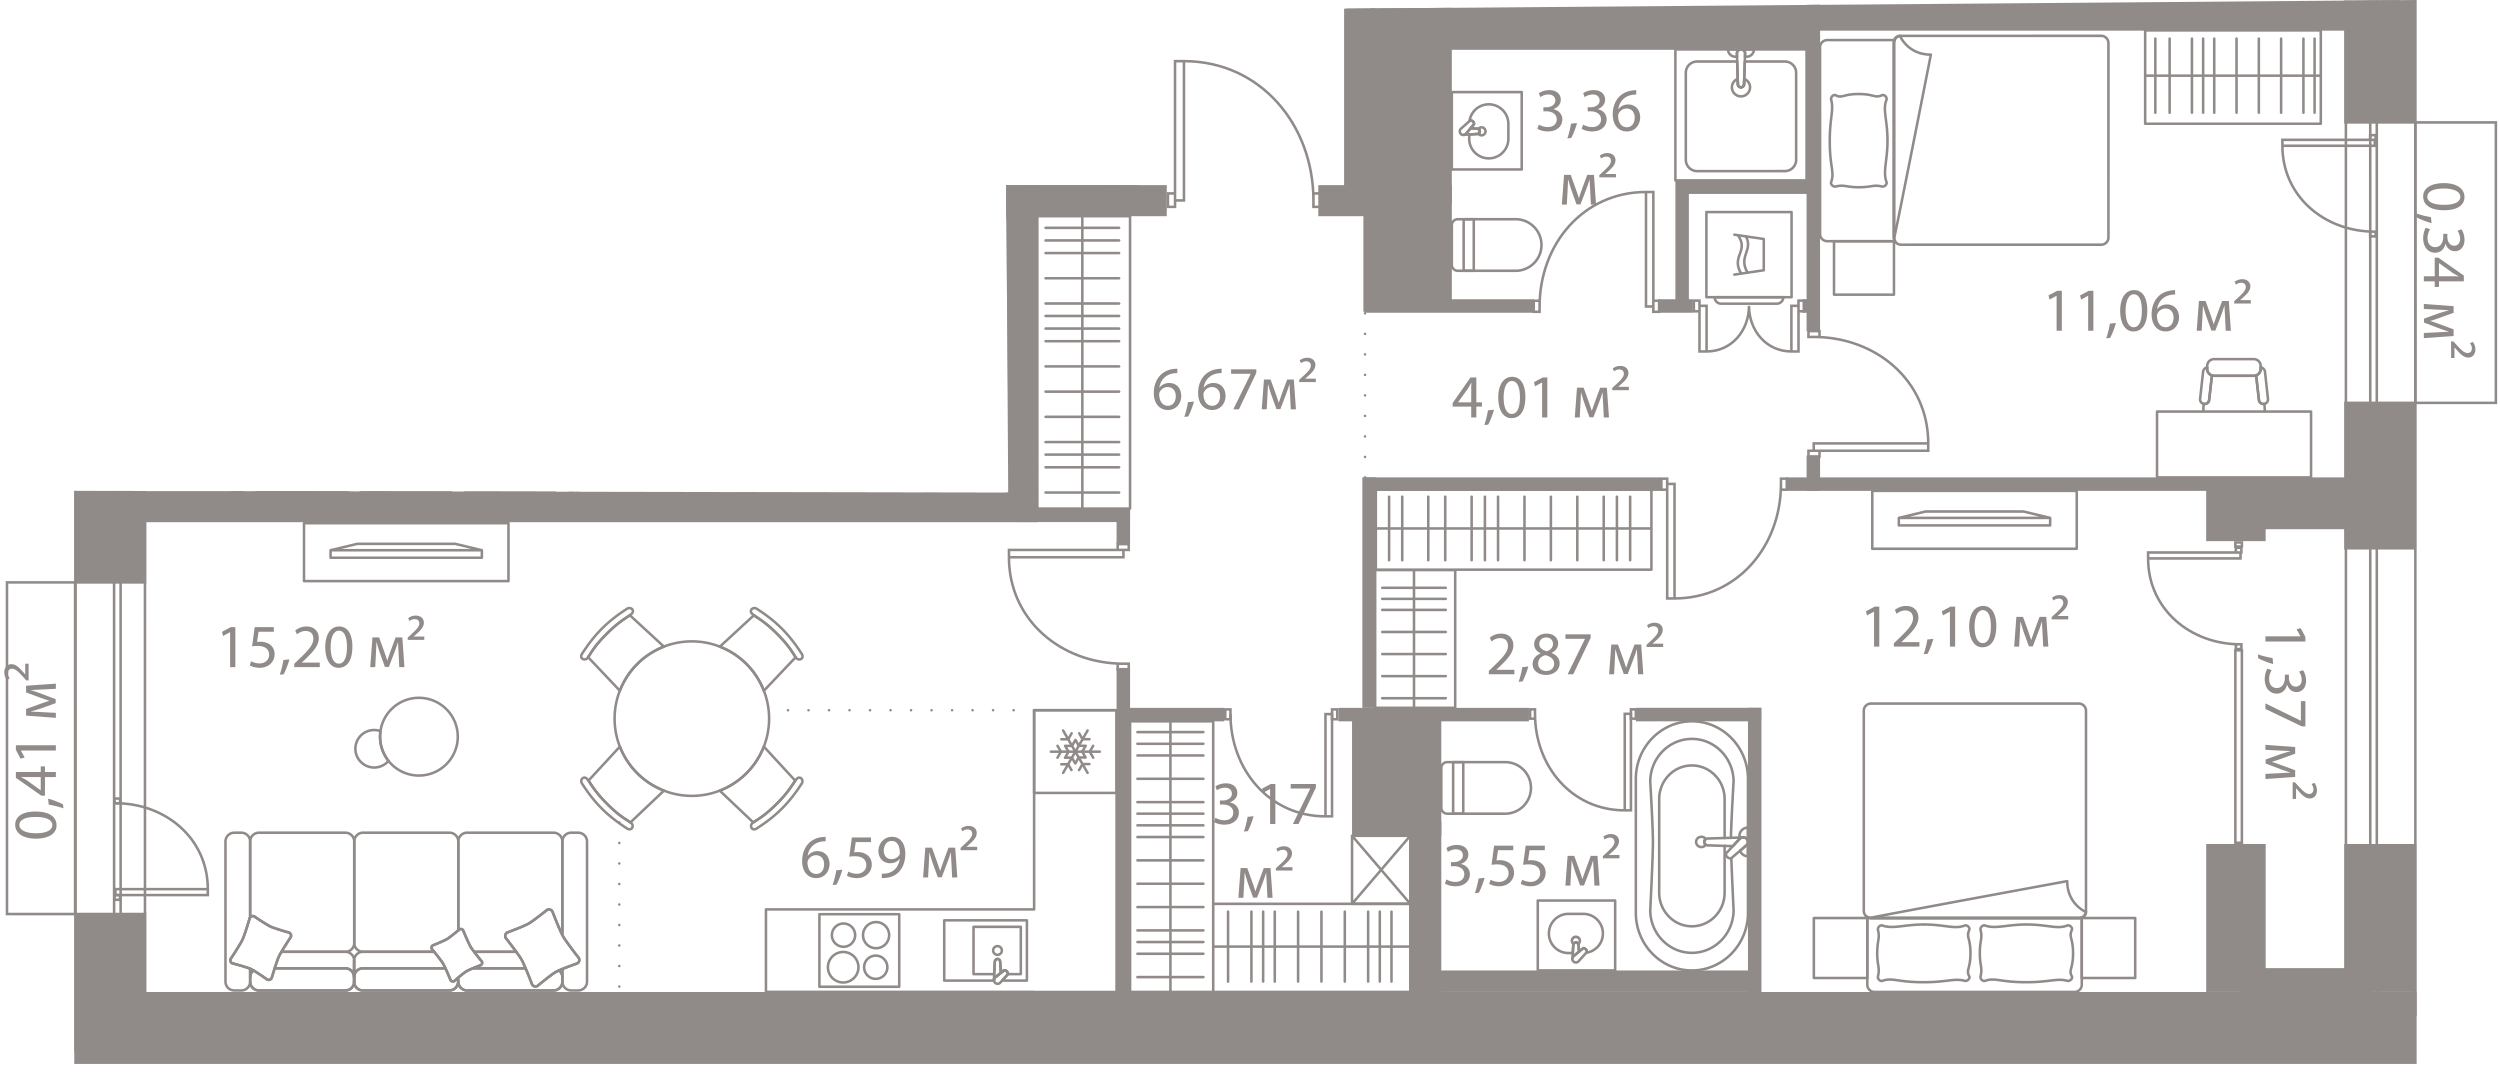 <svg version="1.1" xmlns="http://www.w3.org/2000/svg" xmlns:xlink="http://www.w3.org/1999/xlink" viewBox="0 282.849 243.798 104.519"><path d="M131.077 300.905h-1.981l-4.056-12.058c-3.706-.35-7.412-.7-11.118-1.048l-.488 13.107h-15.3l.186 29.977-91.268-.166-.176 8.346H.22L0 372.353l6.82.053-.04 14.962 228.89-.768.207-64.087 7.921-.044-.278-28.06-7.632.036-.045-11.596-105.003.846.237 17.21Z" fill="none"></path><path fill="none" d="m132.314 303.93-32.095.001.001 28.327-85.96.003v7.508H.807v32.091h13.456v9.475l118.055-.005v1.855l96.29-.004-.003-61.169h14.667l-.001-27.162-14.667.001v-10.047l-96.29.004.001 19.122z"></path><clipPath id="a"><path d="M131.077 300.905h-1.981l-4.056-12.058c-3.706-.35-7.412-.7-11.118-1.048l-.488 13.107h-15.3l.186 29.977-91.268-.166-.176 8.346H.22L0 372.353l6.82.053-.04 14.962 228.89-.768.207-64.087 7.921-.044-.278-28.06-7.632.036-.045-11.596-105.003.846.237 17.21Z" fill="none"></path></clipPath><g clip-path="url(#a)"><g data-name="Окна" fill="#908a88"><path d="M7.492 379.34 7.477 1.37h6.52l.016 377.97h-6.52m-.25.25h7.02L14.247 1.12h-7.02l.015 378.47Z"></path><path d="M11.236 1.37h.388l.016 377.97h-.388L11.236 1.37m-.25-.25.016 378.47h.888L11.874 1.12h-.888ZM228.883.66h6.52l.016 380.99h-6.52L228.883.66m-.25-.25.016 381.49h7.02L235.653.41h-7.02Z"></path><path d="M231.256.66h.387l.017 380.99h-.388L231.256.66m-.25-.25.016 381.49h.888L231.893.41h-.887Zm-12.893 345.982h.388v18.513h-.387v-18.513m-.25-.25v19.013h.888v-19.013h-.889Zm.249-10.269h.388v.147h-.388v-.147m-.25-.25v.647h.888v-.647h-.888Zm17.803-40.711h7.604l.001 27.1h-7.604l-.001-27.1m-.25-.25.001 27.6h8.104l-.001-27.6h-8.104ZM.805 339.77h6.393l.002 32.09H.807l-.001-32.09m-.25-.25v32.59H7.45l-.002-32.59H.555Z"></path></g><path d="M60.392 363.054v16.534m40.454-27.48-25.845.001M65.842 311.7l.001 19.181m17.709-45.258h-17.71v11.367m67.275 32.417v-16.059" fill="none" stroke="#908a88" stroke-dasharray="0 0 0 0 0 0 0 2" stroke-linecap="round" stroke-linejoin="round" stroke-width=".249" data-name="Пунктир"></path><path fill="#908a88" d="M99.647 296.172h9.428v5.608h-9.428zm33.309 4.733h8.625v12.35h-8.625zm-1.107 51.63h8.706v11.817h-8.706z" data-name="Техзоны"></path><g data-name="Стены" fill="#908a88"><path d="M108.888 347.984h1.316v32.24h-1.316zm-.001-15.457h1.315v3.381h-1.315z"></path><path d="M99.257 332.446h10.945v1.315H99.257zM12.139 284.31h52.387v1.315H12.139zm162.044 45.095h56.183v1.315h-56.183zm-41.066.002h28.834v1.315h-28.834zm-23.572 22.471h9.825v1.315h-9.825zm20.979-.001H149.1v1.315h-18.575zm29.002-.001h12.216v1.315h-12.216z"></path><path d="M170.46 351.875h1.315v30.028h-1.315zm5.715-68.675h1.315v31.94h-1.315zm.001 44.08h1.316v3.44h-1.316z"></path><path d="M176.174 252.711h1.315v41.365h-1.315zm-43.058 59.322h16.453v1.315h-16.453zm30.684-11.59h13.193v1.315h-13.192zm-2.12 11.589h3.406v1.315h-3.406zm14.108-.001h1.087v1.315h-1.087z"></path><path d="M163.383 300.443h1.315v12.594h-1.315zm-79.831-5.586h26.44v1.315h-26.44z"></path><path d="M83.552 285.623h1.316v10.55h-1.316zm-19.026-3.034h1.315v3.035h-1.315zm68.329 46.818h1.315v22.47h-1.315zm-.266-48.35h43.995v2.098H132.59zm.001 4.548h43.994v2.098H132.59zm6.48 91.881h32.027v2.098h-32.026z"></path><path d="M133.657 258.72h7.923v43.996h-7.923zm3.873 104.218h3.025v23.108h-3.025zM7.434 330.747h93.727v3.025H7.434zm90.701-29.841h15.648v3.025H98.135z"></path><path d="M128.56 300.905h6.147v3.025h-6.148zm-30.425-5.137h3.025v35.371h-3.025zm9.895-11.138h3.026v17.788h-3.026z"></path><path d="M131.076 255.15h3.025v47.267h-3.025z"></path><path d="M131.253 282.813h102.75v3.026h-102.75zM7.243 379.585h228.426v7.02H7.243zm221.362-57.573h7.02v14.426h-7.02zm.002 43.143h7.02v14.425h-7.02zm-13.46 0h5.799v14.426h-5.799zm-.001-35.33h5.798v5.798h-5.798z"></path><path d="M218.576 329.824h12.444v4.635h-12.444zm.002 47.439h12.444v4.635h-12.444zm10.025-100.873h7.02v18.522h-7.02zM7.242 371.86h7.02v13.519h-7.02zm-.002-50.173h7.02v18.082H7.24zm-.001-44.234h7.02v18.58h-7.02z"></path></g><g data-name="Двери" fill="none" stroke="#908a88" stroke-miterlimit="10" stroke-width=".25"><path d="M128.085 302.394c0-7.376-5.172-13.582-12.626-13.582m-.871.001h.871v13.583h-.871zm13.497 12.898h.692v1.311h-.692zm-14.188.001h.691v1.31h-.691zm-4.454-17.594c7.376 0 13.582-5.172 13.582-12.626m-14.21 12.626h1.31v.691h-1.31zm11.178 68.372c0 5.412 3.796 9.967 9.266 9.967m.001-9.969h.639v9.968h-.64z"></path><path d="M119.486 352.029h.507v.961h-.507zm10.413-.001h.507v.962h-.507zm-20.341-4.456c-6.063 0-11.166-4.251-11.166-10.378m.001-.717h11.165v.716H98.393zm10.603 11.095h1.078v.568h-1.078zm0-11.664h1.077v.569h-1.077zm-97.74 25.272c4.893 0 9.01 3.431 9.011 8.376m-9.011 0h9.01v.579h-9.01z"></path><path d="M11.17 360.722h.54v.459h-.54zm.001 9.413h.539v.458h-.539zm220.416-64.694c-4.893 0-9.01-3.43-9.01-8.375m0-.579h9.01v.578h-9.01zm8.557 8.954h.539v.459h-.539zm0-9.412h.539v.458h-.54zm-12.644 49.654c-4.892 0-9.01-3.43-9.01-8.375m0-.579h9.01v.578h-9.01zm8.558 8.954h.539v.459h-.54zm-.001-9.413h.54v.459h-.54zm-44.359-6.227c0 6.063-4.251 11.165-10.378 11.165m-.717-11.165h.716v11.165h-.716zm11.095-.516h.568v1.077h-.568zm-11.664 0h.569v1.078h-.569zm-12.322 22.934c0 5.112 3.584 9.414 8.75 9.413m.001-9.414h.604v9.414h-.604zm-9.23-.434h.479v.908h-.48z"></path><path d="M159.046 352.026h.48v.908h-.48zm17.829-36.318c6.063 0 11.165 4.251 11.166 10.378m-11.166.001h11.165v.716h-11.165zm-.515-10.947h1.077v.568h-1.078zm0 11.663h1.077v.569h-1.077zM64.592 282.507h1.078v.568h-1.078zm85.546 30.233c0-6.064 4.25-11.166 10.377-11.166m.001 0h.716v11.165h-.716zm-10.946 10.604h.568v1.077h-.569zm11.663-.001h.568v1.078h-.568zm9.327.498c0 2.416 1.694 4.449 4.135 4.448m.693-4.959h.55v1.042h-.55zm-.693.51h.693v4.45h-.693zm-4.135.001c0 2.416-1.694 4.449-4.136 4.449m-1.242-4.959h.55v1.041h-.55zm.55.509h.692v4.45h-.692z"></path></g><g data-name="СУ" fill="#908a88"><path d="M150.45 306.74a2.64 2.64 0 0 1-2.637 2.64h-5.653a.704.704 0 0 1-.704-.704v-3.87c0-.388.315-.703.704-.703h5.652a2.64 2.64 0 0 1 2.637 2.637Zm-8.744 1.936c0 .25.204.454.454.454h5.653a2.39 2.39 0 0 0 2.386-2.388 2.39 2.39 0 0 0-2.387-2.39h-5.652a.455.455 0 0 0-.454.454v3.87Z"></path><path d="M143.846 304.228v5.027a.125.125 0 0 1-.124.125h-.988a.125.125 0 0 1-.125-.125v-5.027c0-.07.056-.125.125-.125h.987c.07 0 .125.056.125.125Zm-.25 4.902v-4.777h-.737v4.777h.738Zm5.827 50.554a2.64 2.64 0 0 1-2.637 2.64h-5.652a.704.704 0 0 1-.704-.704v-3.87c0-.388.315-.703.704-.703h5.652a2.64 2.64 0 0 1 2.637 2.637Zm-8.743 1.936c0 .25.204.454.454.453h5.652a2.39 2.39 0 0 0 2.387-2.388 2.39 2.39 0 0 0-2.387-2.389h-5.652a.455.455 0 0 0-.454.454v3.87Z"></path><path d="M142.82 357.172v5.026a.125.125 0 0 1-.124.125h-.988a.125.125 0 0 1-.125-.125v-5.026c0-.07.056-.125.125-.125h.987c.07 0 .125.056.125.125Zm-.25 4.901v-4.776h-.737v4.776h.738Zm28.015-3.269v13.068c0 3.164-2.508 5.738-5.592 5.739-3.083 0-5.592-2.574-5.592-5.738v-13.068c0-3.164 2.508-5.739 5.591-5.739 3.084 0 5.593 2.574 5.593 5.738Zm-10.934 13.069c0 3.026 2.397 5.488 5.342 5.488 2.946 0 5.343-2.463 5.343-5.489v-13.068c-.001-3.026-2.398-5.488-5.344-5.488-2.945 0-5.342 2.462-5.341 5.489v13.067Z"></path><path d="M169.18 359.079c-.001.045-.22 3.757-.256 5.48a.125.125 0 0 1-.128.122c-.068-.002-.128-.072-.122-.128.035-1.727.255-5.445.257-5.482 0-2.223-1.767-4.039-3.939-4.039-2.17 0-3.937 1.816-3.937 4.047.002.037.262 4.412.262 5.875 0 1.519-.259 6.599-.262 6.65 0 2.225 1.767 4.04 3.938 4.04 2.172 0 3.938-1.815 3.938-4.047 0-.025-.147-3.11-.22-5.026v-.005a.125.125 0 0 1 .25-.005c.073 1.915.218 5 .22 5.03 0 2.375-1.878 4.303-4.188 4.303-2.309 0-4.188-1.927-4.188-4.296.003-.058.262-5.132.262-6.644 0-1.456-.26-5.824-.262-5.868 0-2.376 1.879-4.303 4.187-4.304 2.31 0 4.189 1.928 4.189 4.297Z"></path><path d="M168.308 360.771v3.804a.125.125 0 1 1-.25 0v-3.804c0-1.737-1.375-3.15-3.066-3.15-1.69 0-3.064 1.413-3.064 3.15v9.135c0 1.737 1.375 3.15 3.065 3.15s3.065-1.413 3.065-3.15v-4.572a.125.125 0 1 1 .25 0v4.572c0 1.874-1.487 3.4-3.315 3.4-1.827 0-3.315-1.525-3.315-3.4v-9.135c0-1.875 1.487-3.4 3.314-3.4 1.828 0 3.316 1.525 3.316 3.4Z"></path><path d="M166.474 364.685a.125.125 0 0 1-.056.104.192.192 0 0 0 0 .33.125.125 0 0 1 .054.08.144.144 0 0 1-.02.094.637.637 0 0 1-.53.286c-.355 0-.645-.28-.645-.626s.29-.625.645-.625c.213 0 .407.104.53.286a.13.13 0 0 1 .022.07Zm-.947.268c0 .207.178.376.395.376a.378.378 0 0 0 .252-.096.443.443 0 0 1 0-.559.378.378 0 0 0-.252-.096.387.387 0 0 0-.395.375Zm5.057.004c0 .172-.079.33-.221.444l-1.493 1.27a.126.126 0 0 1-.092.03.765.765 0 0 1-.429-.184c-.17-.163-.17-.388-.176-.411 0-.032.012-.062.034-.085l1.328-1.436a.595.595 0 0 1 .45-.208c.33 0 .6.26.6.58Zm-1.833 1.487 1.453-1.236c.05-.04.13-.124.13-.25a.34.34 0 0 0-.348-.33.344.344 0 0 0-.265.123l-1.292 1.398c.009.049.032.13.093.188a.491.491 0 0 0 .23.107Z"></path><path d="M170.585 363.556v2.795a.125.125 0 0 1-.125.125.947.947 0 0 1-.89-.621.12.12 0 0 1 .036-.138l.598-.509c.05-.04.13-.124.13-.25a.34.34 0 0 0-.348-.33.343.343 0 0 0-.259.12.125.125 0 0 1-.219-.082v-.314c0-.508.427-.92.952-.92.07 0 .125.055.125.124Zm-.25.93v-.794a.68.68 0 0 0-.577.66v.071a.608.608 0 0 1 .577.063Zm0 1.729v-.79l-.497.423c.098.195.282.33.497.367Z"></path><path d="M170.04 364.519a.125.125 0 0 1-.105.123.355.355 0 0 0-.214.11l-.645.698a.126.126 0 0 1-.096.04l-2.44-.078a.465.465 0 0 1-.468-.46c0-.252.212-.457.471-.457l3.369-.101a.124.124 0 0 1 .128.125Zm-1.109.719.538-.58-2.922.087c-.126 0-.225.094-.225.208 0 .115.1.209.221.209l2.388.076Zm7.369-77.576v12.78a.125.125 0 0 1-.125.126h-12.793a.125.125 0 0 1-.125-.125v-12.78c0-.07.056-.126.125-.126h12.793c.07 0 .125.056.125.125Zm-.25 12.656v-12.531h-12.543v12.531h12.543Z"></path><path d="M175.283 289.95v8.482c0 .678-.553 1.229-1.233 1.229h-8.543c-.68 0-1.233-.55-1.233-1.229v-8.482c0-.677.553-1.229 1.233-1.229h3.9c.068 0 .123.054.125.121l.07 2.215a.176.176 0 1 0 .353.004l.073-2.219a.125.125 0 0 1 .125-.12l3.897-.001c.68 0 1.233.551 1.233 1.229Zm-10.759 8.482c0 .54.441.98.983.98l8.543-.001a.982.982 0 0 0 .984-.98v-8.481a.982.982 0 0 0-.984-.979h-3.775l-.07 2.094a.426.426 0 0 1-.853-.004l-.066-2.09h-3.779a.982.982 0 0 0-.983.98v8.481Zm4.883-9.586v-.003.003Zm1.762-1.184a.845.845 0 0 1-.846.843h-.154a.124.124 0 0 1-.09-.038c-.023-.025-.039-.052-.035-.091l.01-.308a.25.25 0 0 0-.076-.197.27.27 0 0 0-.197-.084.125.125 0 1 1 0-.25h1.263c.07 0 .125.056.125.125Zm-.871.593h.025c.286 0 .525-.2.582-.468h-.677a.53.53 0 0 1 .076.29l-.006.178Z"></path><path d="M169.906 287.662a.125.125 0 0 1-.125.125.273.273 0 0 0-.197.083.24.24 0 0 0-.076.198l.01.308c-.008.041-.012.066-.035.09s-.056.039-.09.039h-.16a.845.845 0 0 1-.845-.843c0-.069.055-.125.125-.125h1.268c.07 0 .125.056.125.125Zm-.648.397a.52.52 0 0 1 .076-.272h-.683a.596.596 0 0 0 .582.468h.03l-.005-.18v-.016Zm1.529 3.303a1.008 1.008 0 0 1-2.017 0c0-.416.253-.782.645-.933a.125.125 0 0 1 .17.113l.017.515a.177.177 0 1 0 .353.004l.018-.52a.124.124 0 0 1 .056-.1.124.124 0 0 1 .114-.012.998.998 0 0 1 .644.933Zm-1.767 0a.758.758 0 0 0 1.517 0 .744.744 0 0 0-.321-.613l-.01.316a.426.426 0 0 1-.854-.004l-.01-.312a.743.743 0 0 0-.322.613Z"></path><path d="M170.304 288.058v.019l-.099 2.986a.427.427 0 0 1-.853-.002l-.094-2.985a.562.562 0 0 1 .147-.38.52.52 0 0 1 .752.001.517.517 0 0 1 .147.361Zm-.796.002v.008l.094 2.99a.176.176 0 1 0 .353.003v-.004l.099-2.989c-.005-.087-.025-.144-.076-.197s-.121-.084-.197-.084a.272.272 0 0 0-.273.273Zm-20.986 3.77v7.546a.125.125 0 0 1-.125.125h-6.816a.125.125 0 0 1-.125-.125v-7.546c0-.069.055-.125.124-.125h6.817c.07 0 .125.056.125.125Zm-.25 7.42v-7.295h-6.567v7.296h6.567Z"></path><path d="M147.22 294.932v1.452a2.036 2.036 0 0 1-2.034 2.034 2.036 2.036 0 0 1-2.033-2.034v-.42c0-.066.052-.12.117-.125l.768-.046c.083 0 .143-.06.143-.136a.135.135 0 0 0-.136-.134l-.64-.04a.124.124 0 0 1-.106-.076.12.12 0 0 1 .018-.129l.305-.369a.246.246 0 0 0-.06-.124.318.318 0 0 0-.139-.07l-.034.03a.124.124 0 0 1-.143.017.12.12 0 0 1-.064-.129 2.016 2.016 0 0 1 2.004-1.734c1.122 0 2.034.912 2.034 2.033Zm-3.817 1.452c0 .983.8 1.784 1.783 1.784s1.784-.8 1.784-1.784v-1.452c0-.983-.8-1.784-1.784-1.783-.818 0-1.51.544-1.715 1.32a.562.562 0 0 1 .268.14c.137.136.136.315.138.34 0 .029-.01.056-.028.079l-.183.22.387.025c.205 0 .378.172.378.384s-.173.386-.386.386l-.642.039v.302Z"></path><path d="M144.99 295.658a.516.516 0 0 1-.516.515.508.508 0 0 1-.41-.214.135.135 0 0 1-.02-.102.124.124 0 0 1 .063-.082.132.132 0 0 0 0-.234.124.124 0 0 1-.064-.083.139.139 0 0 1 .022-.102.51.51 0 0 1 .925.302Zm-.639.23c.033.02.074.035.123.035.147 0 .266-.12.266-.265a.265.265 0 0 0-.266-.264.233.233 0 0 0-.122.033c.102.131.1.332-.001.462Z"></path><path d="M144.431 295.657a.386.386 0 0 1-.386.386l-1.262.076a.125.125 0 0 1-.132-.11c-.015-.063.035-.124.1-.137a.232.232 0 0 0 .134-.073l.433-.522a.123.123 0 0 1 .103-.044l.628.04a.385.385 0 0 1 .382.384Zm-1.26.188.867-.052c.083 0 .143-.06.143-.136a.135.135 0 0 0-.136-.134h-.007l-.569-.037-.298.36Z"></path><path d="M143.877 294.948c0 .03-.01.058-.028.08l-.77.93a.474.474 0 0 1-.846-.304.47.47 0 0 1 .178-.366l.891-.8a.124.124 0 0 1 .094-.031.602.602 0 0 1 .343.152c.137.136.136.315.138.34Zm-1.394.706c0 .127.103.23.23.23a.224.224 0 0 0 .172-.085l.737-.89a.246.246 0 0 0-.06-.124.318.318 0 0 0-.139-.07l-.85.763a.227.227 0 0 0-.09.176Zm15.151 75.015v6.817a.125.125 0 0 1-.124.125h-7.547a.125.125 0 0 1-.125-.125v-6.817c0-.069.055-.125.125-.125h7.546c.07 0 .125.056.125.125Zm-.25 6.692v-6.567h-7.296v6.567h7.297Z"></path><path d="M156.44 373.88c0 1.012-.73 1.854-1.734 2.004a.125.125 0 0 1-.129-.064.124.124 0 0 1 .018-.143l.03-.034a.315.315 0 0 0-.071-.138.24.24 0 0 0-.123-.06l-.369.304a.126.126 0 0 1-.205-.088l-.04-.632c0-.083-.06-.144-.135-.144a.135.135 0 0 0-.135.136l-.046.775a.125.125 0 0 1-.125.118h-.42c-1.122 0-2.034-.912-2.034-2.034s.912-2.033 2.034-2.034h1.45c1.122 0 2.034.912 2.034 2.034Zm-1.57 1.715a1.765 1.765 0 0 0 1.32-1.715c0-.983-.8-1.784-1.783-1.784h-1.451c-.984 0-1.784.8-1.784 1.784s.8 1.784 1.784 1.784h.302l.039-.65v-.001a.384.384 0 0 1 .77.008l.024.38.22-.183a.128.128 0 0 1 .081-.029.51.51 0 0 1 .338.139.555.555 0 0 1 .14.267Z"></path><path d="M154.196 374.592c0 .16-.077.308-.213.409a.121.121 0 0 1-.101.022.128.128 0 0 1-.083-.064.133.133 0 0 0-.117-.074.13.13 0 0 0-.116.074.126.126 0 0 1-.185.043.508.508 0 0 1 .3-.925c.285 0 .515.23.515.515Zm-.283.123a.246.246 0 0 0 .033-.123.266.266 0 0 0-.53 0c0 .05.015.09.034.124a.376.376 0 0 1 .463-.001Z"></path><path d="M154.107 375.653a.126.126 0 0 1-.045.096l-.52.431a.229.229 0 0 0-.073.135c-.013.065-.074.109-.139.1s-.115-.059-.11-.13l.077-1.272a.384.384 0 0 1 .77.003l.04.629v.008Zm-.612.242.358-.298-.037-.568c-.01-.072-.056-.143-.134-.144a.135.135 0 0 0-.135.136l-.052.874Z"></path><path d="M154.884 375.681c0 .031-.012.06-.033.084l-.804.895a.463.463 0 0 1-.362.173.48.48 0 0 1-.479-.48c0-.139.064-.272.176-.365l.93-.77a.128.128 0 0 1 .08-.029.51.51 0 0 1 .338.139.586.586 0 0 1 .154.353Zm-1.428.672c0 .127.103.23.23.23a.224.224 0 0 0 .171-.085l.768-.855a.315.315 0 0 0-.071-.138.24.24 0 0 0-.123-.06l-.89.735a.225.225 0 0 0-.085.173Z"></path></g><g data-name="Мебель new" fill="none" stroke="#908a88" stroke-linecap="round" stroke-linejoin="round" stroke-width=".249"><path d="M67.47 345.396a7.532 7.532 0 1 0-.003 15.065 7.532 7.532 0 0 0 .004-15.065m-10.644 1.714h0c.249.112.4.025.59-.264.337-.514.633-1.072 1.775-2.214 1.064-1.065 1.714-1.425 2.215-1.775.263-.185.372-.326.288-.524-.088-.194-.368-.238-.546-.12-.456.304-1.425.914-2.443 1.932-1.013 1.013-1.628 1.984-1.932 2.441-.12.179-.156.399.053.524"></path><path d="m60.451 350.208-3.103-3.274c.02-.028.041-.05.063-.082.338-.514.633-1.073 1.775-2.215 1.064-1.064 1.714-1.424 2.215-1.775l.022-.017 3.325 3.066a7.544 7.544 0 0 0-4.297 4.297s0 0 0 0Zm12.836 13.37h0c-.111-.248-.025-.4.264-.59.514-.337 1.073-.632 2.215-1.774 1.065-1.063 1.426-1.713 1.777-2.214.184-.263.325-.371.524-.287.193.088.238.367.12.546-.305.456-.916 1.424-1.934 2.442-1.013 1.012-1.985 1.626-2.442 1.93-.179.12-.4.156-.524-.053"></path><path d="m70.19 359.952 3.273 3.105c.028-.02.05-.04.083-.063.513-.337 1.072-.632 2.215-1.774 1.065-1.064 1.425-1.713 1.776-2.214l.017-.022-3.064-3.326a7.544 7.544 0 0 1-4.3 4.294Zm-8.54 3.623h0c.112-.248.025-.4-.264-.59-.514-.337-1.072-.632-2.214-1.775-1.064-1.064-1.425-1.714-1.775-2.215-.185-.263-.326-.371-.524-.287-.194.087-.238.367-.12.546.304.456.915 1.424 1.932 2.443 1.013 1.013 1.984 1.627 2.441 1.931.179.12.4.156.524-.053"></path><path d="m64.748 359.951-3.274 3.103c-.028-.02-.049-.04-.082-.063-.514-.337-1.072-.633-2.214-1.775-1.065-1.064-1.425-1.714-1.775-2.215-.006-.009-.012-.014-.018-.022l3.066-3.324a7.544 7.544 0 0 0 4.297 4.296s0 0 0 0Zm13.37-12.836h0c-.248.112-.4.025-.59-.264-.337-.514-.632-1.073-1.773-2.215-1.064-1.065-1.714-1.426-2.214-1.776-.263-.185-.372-.326-.288-.524.088-.194.368-.238.546-.12.456.304 1.424.915 2.442 1.933 1.013 1.014 1.627 1.985 1.93 2.443.12.178.156.398-.053.523"></path><path d="m74.493 350.212 3.105-3.273c-.021-.028-.042-.05-.063-.082-.338-.514-.633-1.073-1.775-2.215-1.063-1.065-1.713-1.426-2.214-1.777l-.022-.017-3.326 3.064a7.544 7.544 0 0 1 4.295 4.3Zm-7.024-53.399a7.532 7.532 0 1 0-.004 15.064 7.532 7.532 0 0 0 .004-15.064m-10.644 1.713h0c.248.112.4.025.59-.264.337-.514.633-1.072 1.775-2.214 1.064-1.064 1.714-1.425 2.215-1.775.263-.185.372-.326.287-.524-.087-.194-.367-.238-.545-.12-.456.304-1.425.915-2.443 1.932-1.013 1.013-1.628 1.984-1.932 2.441-.12.18-.156.4.053.524"></path><path d="m60.45 301.624-3.104-3.274c.02-.028.041-.049.063-.082.338-.514.633-1.072 1.775-2.214 1.064-1.065 1.714-1.425 2.215-1.775.009-.006.014-.012.022-.018l3.325 3.066a7.544 7.544 0 0 0-4.297 4.297s0 0 0 0Zm12.835 13.37h0c-.112-.248-.025-.4.264-.59.514-.337 1.073-.632 2.215-1.773 1.065-1.064 1.426-1.714 1.777-2.214.184-.263.325-.372.524-.288.193.088.238.368.12.546-.305.456-.916 1.424-1.934 2.442-1.013 1.013-1.985 1.627-2.442 1.93-.179.12-.4.156-.524-.053"></path><path d="m70.189 311.369 3.272 3.105c.028-.021.05-.042.083-.063.513-.338 1.072-.633 2.215-1.775 1.065-1.063 1.425-1.713 1.776-2.214l.017-.022-3.064-3.326a7.544 7.544 0 0 1-4.3 4.295Zm-8.541 3.622h0c.112-.248.025-.4-.264-.59-.514-.337-1.072-.632-2.214-1.775-1.065-1.064-1.425-1.714-1.775-2.214-.185-.263-.326-.372-.524-.288-.194.087-.238.367-.12.546.304.456.915 1.425 1.932 2.443 1.013 1.013 1.984 1.627 2.441 1.932.179.12.4.155.524-.054"></path><path d="m64.746 311.367-3.274 3.104c-.028-.021-.049-.042-.082-.063-.514-.338-1.072-.633-2.214-1.776-1.065-1.064-1.425-1.714-1.775-2.215-.006-.008-.012-.013-.018-.022l3.066-3.324a7.544 7.544 0 0 0 4.297 4.296Zm13.37-12.835h0c-.248.111-.4.024-.59-.265-.337-.514-.632-1.073-1.774-2.215-1.063-1.065-1.713-1.426-2.214-1.776-.262-.185-.371-.326-.287-.524.088-.194.368-.238.546-.12.456.305 1.424.916 2.442 1.934 1.013 1.013 1.626 1.984 1.93 2.442.12.178.156.399-.053.524"></path><path d="m74.49 301.628 3.106-3.273c-.021-.028-.042-.049-.063-.082-.338-.514-.633-1.073-1.775-2.215-1.063-1.065-1.713-1.426-2.214-1.776-.008-.006-.013-.012-.022-.018l-3.326 3.065a7.544 7.544 0 0 1 4.295 4.299ZM43.532 357.37a3.79 3.79 0 1 1-5.36-5.36 3.79 3.79 0 0 1 5.36 5.36"></path><path d="M37.784 357.16c.037-.037.064-.08.098-.119a3.781 3.781 0 0 1-.777-2.89 1.824 1.824 0 0 0-1.907 3.01 1.828 1.828 0 0 0 2.586 0Zm17.058 20.979v-.794c-.116.047-.224.093-.323.137a.846.846 0 0 1 .323.657Zm-7.859-1.53a.26.26 0 0 1-.09.358s-.4.15-.785.311h5.147a9.734 9.734 0 0 0-.392-.84 9.831 9.831 0 0 0-.52-.77h-4.105c.329.435.745.94.745.94h0Zm6.997 2.829h-8.426a.862.862 0 0 1-.862-.86v0c0 .475.386.86.862.86h8.426a.861.861 0 0 0 .862-.86v-.001c0 .475-.386.86-.862.86Z"></path><path d="M54.519 377.482a3.91 3.91 0 0 0-.312.151c-.486.276-1.792 1.366-1.792 1.366a.385.385 0 0 1-.525-.145s-.325-.85-.635-1.576h-5.147a5.787 5.787 0 0 0-.619.289c-.18.107-.524.388-.797.618v.392c0 .475.386.861.862.861h8.426a.861.861 0 0 0 .862-.861v-.438a.846.846 0 0 0-.323-.657h0Z"></path><path d="M56.383 364.053h-.68a.862.862 0 0 0-.862.861v9.116c.02.039.043.087.061.118.321.567 1.542 2.125 1.542 2.125.105.185.04.42-.146.526 0 0-.812.283-1.456.546v1.232c0 .475.386.86.862.86h.68a.861.861 0 0 0 .862-.86v-13.663a.862.862 0 0 0-.863-.861h0Zm-31.597 8.159s1.182.803 1.609 1.002c.426.198 1.802.586 1.802.586a.324.324 0 0 1 .157.432s-.548.829-.905 1.436h6.237a.861.861 0 0 0 .86-.86s0 0 0 0v-9.893h0a.862.862 0 0 0-.863-.861h-8.426a.862.862 0 0 0-.862.862v7.398a.32.32 0 0 1 .39-.102h0Z"></path><path d="M34.546 374.808v0a.86.86 0 0 0 .858.86h6.937l-.22-.27a.26.26 0 0 1 .09-.358s1.068-.425 1.392-.62c.255-.152.844-.636 1.089-.84v-8.665l.001-.01a.86.86 0 0 0-.86-.852h-8.426a.862.862 0 0 0-.862.862v9.893h0Zm-.001 0h0v-9.893h0v9.893zm10.15-1.231.11-.092a.26.26 0 0 1 .36.09s.51 1.24.737 1.62c.069.113.195.287.335.472h4.105c-.463-.638-1.025-1.353-1.025-1.353a.385.385 0 0 1 .145-.525s1.59-.59 2.075-.864c.485-.276 1.808-1.338 1.808-1.338a.386.386 0 0 1 .525.146s.63 1.636.972 2.297v-9.116a.862.862 0 0 0-.862-.861h-8.427a.86.86 0 0 0-.86.853l.002.009v8.662h0Zm1.542 2.09v.001h4.105-4.105z"></path><path d="m44.692 373.58.003-.003v-8.662l-.002-.01-.002.01v8.665zm-10.156 2.903a.856.856 0 0 0-.85-.815h-6.237c-.105.179-.196.34-.248.453-.11.236-.272.716-.414 1.158h6.897c.443 0 .794.337.843.767v-1.516c0-.017.008-.03.01-.047h0Zm-9.819 1.002a3.254 3.254 0 0 0-.248-.135c-.02-.01-.05-.02-.073-.03v.82a.85.85 0 0 1 .32-.655Zm8.967 1.954h-8.426a.861.861 0 0 1-.862-.86v0c0 .474.386.86.862.86h8.426c.46 0 .827-.362.852-.814 0 0 0 0 0 0a.856.856 0 0 1-.852.814Zm.002-3.771h-6.237 6.237zm8.655 0h-6.954a.856.856 0 0 0-.85.815c0 .016.009.03.009.047v1.516a.85.85 0 0 1 .841-.767h8.053a5.692 5.692 0 0 0-.236-.468c-.154-.257-.594-.81-.863-1.143h0Zm1.474 3.77h-8.427a.856.856 0 0 1-.852-.813v0a.856.856 0 0 0 .852.814h8.427a.86.86 0 0 0 .86-.861v0a.86.86 0 0 1-.86.86Z"></path><path d="M34.536 376.483c0 .016-.01.03-.01.047v1.516c.003.016.01.03.01.047.001-.017.008-.031.01-.047v-1.516c0-.017-.009-.03-.01-.047Zm0 2.142h0z"></path><path d="M43.94 378.432s-.267-.65-.5-1.154h-8.053a.851.851 0 0 0-.841.768v.532c0 .017-.009.03-.01.047a.856.856 0 0 0 .852.813h8.427a.86.86 0 0 0 .86-.86v-.38c-.21.179-.376.324-.376.324a.262.262 0 0 1-.359-.09s0 0 0 0Z"></path><path d="M34.546 378.14v-.094c-.002.016-.009.03-.01.047.001.016.01.03.01.046Zm-.01.485c.001-.017.01-.03.01-.047v0c0 .016-.009.03-.01.047v0Zm-9.278.814h8.426c.46 0 .827-.362.852-.814 0-.017-.01-.03-.01-.047v-.532a.852.852 0 0 0-.842-.767h-6.896c-.159.494-.29.941-.29.941a.325.325 0 0 1-.433.157s-.833-.589-1.348-.892a.846.846 0 0 0-.321.655v.438c0 .475.386.86.862.86Z"></path><path d="M34.527 378.578c0 .017.008.03.01.047h0c-.002-.017-.01-.03-.01-.047v0Zm0-.532v.093c0-.016.008-.03.01-.046-.002-.017-.008-.03-.01-.047Z"></path><path d="M34.527 378.14v.438c0 .016.008.03.01.047 0-.017.009-.03.009-.047v-.439c0-.016-.009-.03-.01-.046 0 .016-.01.03-.01.046Zm-12.031-1.783s.926-1.389 1.158-1.887c.232-.498.7-2.1.7-2.1.01-.02.026-.035.039-.052v-7.402a.861.861 0 0 0-.861-.862h-.682a.862.862 0 0 0-.862.862l.001 13.662c0 .475.386.86.862.86h.681a.86.86 0 0 0 .86-.86v-1.26c-.487-.202-1.738-.53-1.738-.53a.325.325 0 0 1-.158-.43Zm31.374-4.624s.71 1.847 1.032 2.415c.321.567 1.542 2.125 1.542 2.125.105.185.04.42-.146.526 0 0-1.606.559-2.091.834-.486.276-1.792 1.366-1.792 1.366a.385.385 0 0 1-.525-.145s-.705-1.85-1.027-2.417c-.322-.568-1.546-2.123-1.546-2.123a.385.385 0 0 1 .145-.525s1.59-.59 2.075-.864c.485-.276 1.808-1.338 1.808-1.338a.386.386 0 0 1 .525.146m-8.706 1.842s.511 1.24.738 1.62c.228.379 1.08 1.414 1.08 1.414a.26.26 0 0 1-.09.358s-1.079.405-1.403.6c-.325.194-1.19.955-1.19.955a.262.262 0 0 1-.359-.09s-.508-1.241-.736-1.62c-.227-.38-1.083-1.413-1.083-1.413a.26.26 0 0 1 .09-.359s1.068-.425 1.392-.62c.325-.194 1.203-.935 1.203-.935a.26.26 0 0 1 .358.09"></path><path d="M28.354 374.232s-.92 1.391-1.153 1.89c-.232.498-.704 2.098-.704 2.098a.325.325 0 0 1-.432.157s-1.17-.829-1.596-1.027c-.426-.199-1.815-.561-1.815-.561a.325.325 0 0 1-.158-.432s.926-1.389 1.158-1.887c.232-.498.7-2.1.7-2.1a.324.324 0 0 1 .432-.158s1.182.803 1.609 1.002c.426.198 1.802.586 1.802.586a.324.324 0 0 1 .157.432m15.176-65.574a3.79 3.79 0 1 1-5.36-5.36 3.79 3.79 0 0 1 5.36 5.36"></path><path d="M37.782 308.449c.037-.037.064-.08.098-.12a3.781 3.781 0 0 1-.777-2.89 1.824 1.824 0 0 0-1.907 3.01 1.828 1.828 0 0 0 2.586 0s0 0 0 0Zm17.058 20.978v-.794c-.116.047-.224.093-.323.137a.846.846 0 0 1 .323.657Zm-7.86-1.53a.26.26 0 0 1-.09.358s-.399.15-.784.311h5.147a9.734 9.734 0 0 0-.392-.84 9.831 9.831 0 0 0-.52-.77h-4.105c.329.435.745.94.745.94h0Zm6.998 2.829h-8.426a.862.862 0 0 1-.862-.86v0c0 .475.386.86.862.86h8.426a.861.861 0 0 0 .862-.86v0c0 .474-.386.86-.862.86Z"></path><path d="M54.517 328.77a3.914 3.914 0 0 0-.313.151c-.486.276-1.79 1.366-1.79 1.366a.385.385 0 0 1-.526-.144s-.325-.851-.635-1.577h-5.148a5.79 5.79 0 0 0-.618.289c-.18.108-.524.388-.797.618v.393c0 .474.386.86.862.86h8.426a.861.861 0 0 0 .862-.86v-.44a.846.846 0 0 0-.323-.656s0 0 0 0Z"></path><path d="M56.381 315.34h-.68a.862.862 0 0 0-.862.863v9.116l.06.117c.322.567 1.543 2.125 1.543 2.125.104.186.04.42-.146.526 0 0-.812.283-1.456.546v1.232c0 .475.386.86.862.86h.68a.861.861 0 0 0 .862-.86v-13.663a.862.862 0 0 0-.863-.861h0Zm-31.597 8.16s1.182.803 1.609 1.002c.426.198 1.802.587 1.802.587a.324.324 0 0 1 .157.43s-.548.83-.905 1.437h6.237a.861.861 0 0 0 .86-.86s0 0 0 0l-.001-9.893s0 0 0 0a.862.862 0 0 0-.862-.861h-8.426a.862.862 0 0 0-.862.862v7.398a.32.32 0 0 1 .39-.102h0Z"></path><path d="M34.543 326.096v0c0 .474.385.858.859.86h6.937c-.127-.157-.22-.269-.22-.269a.26.26 0 0 1 .09-.359s1.068-.425 1.392-.62c.255-.152.844-.636 1.089-.84v-8.665l.001-.009a.86.86 0 0 0-.86-.853h-8.426a.862.862 0 0 0-.862.862v9.893h0Zm0 0h0v-9.893h0v9.893z"></path><path d="m44.693 324.865.11-.092a.261.261 0 0 1 .359.09s.511 1.24.738 1.62c.068.113.195.287.335.473h4.105c-.464-.639-1.025-1.354-1.025-1.354a.385.385 0 0 1 .144-.525s1.591-.59 2.076-.864c.485-.275 1.808-1.338 1.808-1.338a.386.386 0 0 1 .525.146s.63 1.637.972 2.298v-9.116a.862.862 0 0 0-.862-.862H45.55a.86.86 0 0 0-.86.853l.002.009v8.662h0Zm1.542 2.091h4.105-4.105z"></path><path d="m44.69 324.868.003-.003v-8.662l-.002-.009-.002.009v8.665zm-10.156 2.903a.856.856 0 0 0-.85-.815h-.002l-6.235.001c-.105.178-.196.34-.248.452-.11.236-.272.716-.414 1.158h6.897c.443 0 .794.338.843.767v-1.516c0-.017.008-.03.01-.047Zm-9.82 1.002a3.254 3.254 0 0 0-.247-.135c-.02-.01-.05-.02-.073-.03v.82c0-.268.129-.497.32-.655Zm8.968 1.954h-8.426a.861.861 0 0 1-.862-.86v0c0 .475.386.86.862.86h8.426c.46 0 .827-.362.852-.814 0 0 0 0 0 0a.856.856 0 0 1-.852.814Zm.002-3.77h-6.237 6.237zm8.656-.001h-6.955a.856.856 0 0 0-.85.815c0 .016.009.03.009.047v1.516a.85.85 0 0 1 .841-.767h8.053a5.692 5.692 0 0 0-.236-.468c-.154-.257-.594-.81-.863-1.143h0Zm1.473 3.77h-8.428a.856.856 0 0 1-.85-.813v0a.856.856 0 0 0 .85.814h8.428a.86.86 0 0 0 .86-.861v0a.86.86 0 0 1-.86.86Z"></path><path d="M34.534 327.771c0 .016-.01.03-.01.047v1.516c.003.016.01.03.01.047.001-.017.008-.03.01-.047v-1.516c0-.017-.009-.03-.01-.047Zm0 2.142h0zm9.404-.193s-.267-.65-.5-1.153h-8.053a.851.851 0 0 0-.841.767v.532c0 .017-.009.03-.01.047a.856.856 0 0 0 .851.814h8.428a.86.86 0 0 0 .86-.861v-.38l-.377.325a.262.262 0 0 1-.358-.09h0Z"></path><path d="M34.544 329.428v-.094c-.002.016-.009.03-.01.047.001.016.01.03.01.047Zm-.01.485c.001-.016.01-.03.01-.047v0c0 .017-.009.03-.01.047v0Zm-9.278.814h8.426c.46 0 .826-.362.852-.814 0-.016-.01-.03-.01-.047v-.532a.852.852 0 0 0-.842-.767h-6.897c-.158.495-.29.942-.29.942a.325.325 0 0 1-.432.156s-.833-.589-1.349-.892a.846.846 0 0 0-.32.655v.438c0 .475.386.861.862.861Z"></path><path d="M34.525 329.866c0 .017.008.03.01.047h0c-.002-.017-.01-.03-.01-.047v0Zm0-.532v.094c0-.017.008-.03.01-.047-.002-.017-.008-.03-.01-.047Z"></path><path d="M34.525 329.428v.438c0 .017.008.03.01.047 0-.017.009-.03.009-.047v-.438c0-.017-.009-.03-.01-.047 0 .016-.01.03-.01.047Zm-12.031-1.782s.926-1.39 1.158-1.888c.231-.498.7-2.1.7-2.1.01-.02.026-.035.039-.052v-7.402a.861.861 0 0 0-.861-.862h-.682a.862.862 0 0 0-.862.862l.001 13.662c0 .475.386.861.862.861h.681a.86.86 0 0 0 .86-.86v-1.26c-.487-.203-1.738-.53-1.738-.53a.325.325 0 0 1-.158-.431Zm31.374-4.625s.71 1.847 1.032 2.415c.321.567 1.542 2.125 1.542 2.125.104.186.04.42-.146.526 0 0-1.607.559-2.092.834-.486.276-1.79 1.366-1.79 1.366a.385.385 0 0 1-.526-.144s-.705-1.85-1.027-2.417c-.322-.568-1.546-2.124-1.546-2.124a.385.385 0 0 1 .144-.525s1.591-.59 2.076-.864c.485-.275 1.808-1.338 1.808-1.338a.386.386 0 0 1 .525.146m-8.706 1.842s.511 1.24.738 1.62c.228.379 1.08 1.414 1.08 1.414a.26.26 0 0 1-.09.358s-1.079.405-1.403.6c-.325.194-1.19.956-1.19.956a.262.262 0 0 1-.359-.09s-.508-1.242-.736-1.622c-.227-.378-1.083-1.412-1.083-1.412a.26.26 0 0 1 .09-.359s1.068-.425 1.392-.62c.325-.194 1.203-.935 1.203-.935a.26.26 0 0 1 .358.09"></path><path d="M28.352 325.52s-.92 1.391-1.153 1.89c-.232.499-.704 2.099-.704 2.099a.325.325 0 0 1-.432.156s-1.17-.829-1.596-1.027c-.426-.199-1.815-.561-1.815-.561a.325.325 0 0 1-.158-.431s.926-1.39 1.158-1.888c.231-.498.7-2.1.7-2.1a.324.324 0 0 1 .432-.158s1.182.803 1.609 1.002c.426.198 1.802.587 1.802.587a.324.324 0 0 1 .157.431m180.843-39.71h17.128v9.103h-17.128zm17.128 4.417-17.128.001m.99-3.611v7.223m1.395-7.224.001 7.224m4.349-7.224v7.224m-2.175-7.223v7.222m4.35-7.22v7.218m2.174-7.218v7.218m2.174-7.219v7.219m2.175-7.219v7.219m1.087-7.219v7.219m-10.867-7.218v7.218m-80.678 36.76h26.874v7.806H134.17zm26.874 3.788H134.17m5.114-3.096v6.194m1.653-6.194v6.194m5.152-6.194v6.193m-2.576-6.192v6.192m5.152-6.192v6.19m2.576-6.19v6.19m2.576-6.19v6.19m2.576-6.19v6.19m2.577-6.19v6.19m-1.289-6.19v6.19m-12.874-6.19v6.19m-8.062-6.191v6.194m-1.281-6.192v6.19m-17.153 33.509h19.22v8.595h-19.22zm19.219 4.171-19.219.001m1.449-3.409.001 6.819m4.553-6.82v6.82m-2.277-6.819v6.818m4.553-6.816v6.814m2.277-6.814v6.814m2.276-6.815v6.815m2.277-6.815v6.815m2.277-6.815v6.815m-1.139-6.815v6.815m-11.377-6.814v6.814m-38.313-92.216h23.162v8.504H84.868zm23.162 4.127H84.868m1.747-3.373v6.747m5.487-6.747v6.747m-2.744-6.747v6.747m5.488-6.745v6.743m2.744-6.743v6.743m2.743-6.743v6.743m2.743-6.744v6.743m2.744-6.743v6.743m-1.372-6.743v6.743m-13.711-6.742v6.743m19.467 59.341h8.107v26.393h-8.107zm3.934 0 .001 26.392m-3.216-1.449h6.432m-6.433-4.553h6.433m-6.432 2.277h6.432m-6.43-4.554h6.428m-6.429-2.276h6.429m-6.429-2.277h6.429m-6.429-2.276h6.429m-6.429-2.277h6.428m-6.428 1.138h6.429m-6.429-2.264h6.428m-6.428-2.277h6.428m-6.428-2.276h6.428m-6.428-2.277h6.428m-6.428 1.139h6.428m-6.427 19.333h6.428m-16.193-70.785h9.042v28.515h-9.041zm4.388 0 .001 28.515m-3.587-1.566h7.174m-7.174-4.92h7.174m-7.173 2.46h7.172m-7.17-4.92h7.168m-7.169-2.459h7.17m-7.17-2.459h7.17m-7.17-2.46h7.169m-7.169-2.46h7.169m-7.169 1.23h7.169m-7.169-2.446h7.169m-7.169-2.46h7.169m-7.169-2.459h7.169m-7.169-2.46h7.169m-7.169 1.23h7.169m-7.168 20.887h7.168m24.971 11.256h7.806v13.437h-7.806zm3.788 0 .001 13.437m-3.097-.937h6.194m-6.192-2.153h6.19m-6.19-2.153h6.19m-6.19-2.154h6.19m-6.19-2.153h6.19m-6.19-2.153h6.19m-6.19 1.076h6.19M79.908 372h7.784v7.077h-7.784z"></path><path d="M85.435 375.318a1.273 1.273 0 1 0 0-2.547 1.273 1.273 0 0 0 0 2.547m-3.208-.142a1.133 1.133 0 1 0-.001-2.265 1.133 1.133 0 0 0 0 2.265m.001 3.484a1.486 1.486 0 1 1 0-2.973 1.486 1.486 0 0 1 0 2.973m3.208-.354a1.133 1.133 0 1 1 0-2.265 1.133 1.133 0 0 1 0 2.265"></path><path d="M100.847 379.586v-.013l-26.152.001v-8.041l26.152-.001-.001-19.424h8.042v19.423h0v8.042h0v.013h-8.04z"></path><path d="M100.846 352.108h8.042v8.066h-8.042zm5.214 6.11-2.385-4.13m0 4.13 2.385-4.13m1.192 2.065h-4.769"></path><path d="m105.23 357.943.336-.581h.67m-2.737-2.418h.67l.335-.58m-1.374 1.218.331.573-.335.58m3.477-1.153-.331.573.335.58m-3.109.645.663-.004.327.566m-.286-1.782-.332-.572h.67l.336-.58.33.572h.671l-.34.573.327.566h-.67l-.335.58-.326-.565-.667.007.336-.58zm1.039-1.797.332.573h.67m-9.316 23.49c0 .2.163.362.363.362a.356.356 0 0 0 .275-.134l.737-.81s-.016-.166-.12-.27a.403.403 0 0 0-.256-.104l-.865.68a.357.357 0 0 0-.134.276"></path><path d="M100.143 372.601H92.08v5.875h4.857c-.002-.017-.01-.033-.01-.05 0-.113.054-.21.134-.275l.865-.681s.153.001.256.105c.104.103.12.27.12.27l-.574.63h2.415v-5.874Z"></path><path d="M99.55 373.232h-4.613v4.613h2.014l.059-1.163c0-.177.118-.321.265-.321.146 0 .266.144.266.32l.055 1.048.33-.26s.153.002.256.106c.104.103.12.269.12.27h1.247v-4.613h0Z"></path><path d="m97.596 377.73-.055-1.048c0-.177-.12-.321-.266-.321-.147 0-.265.144-.265.32l-.083 1.648c0 .021.007.04.009.061a.359.359 0 0 1 .125-.24l.535-.42Zm-.743-2.192a.424.424 0 1 1 .849 0 .424.424 0 0 1-.849 0m-19.28-52.364h7.784v7.076h-7.784z"></path><path d="M83.1 326.49a1.273 1.273 0 1 0 .001-2.546 1.273 1.273 0 0 0 0 2.547m-3.209-.141a1.133 1.133 0 1 0 0-2.266 1.133 1.133 0 0 0 0 2.265m.001 3.484a1.486 1.486 0 1 1 0-2.973 1.486 1.486 0 0 1 0 2.973m3.207-.354a1.133 1.133 0 1 1 .001-2.265 1.133 1.133 0 0 1 0 2.265"></path><path d="M90.094 330.76v-.014l-17.734.001v-8.041l17.734-.001-.001-26.532h8.041l.001 26.532h0l.001 8.041h0v.013h-8.042z"></path><path d="M90.093 296.172h8.042v8.067h-8.042zm5.213 6.111-2.384-4.13m0 4.13 2.385-4.13m1.192 2.065H91.73"></path><path d="m94.477 302.007.335-.58h.67m-2.736-2.418h.67l.335-.581m-1.374 1.219.331.573-.335.58m3.477-1.154-.331.574.335.58m-3.109.644.663-.003.327.566m-.287-1.782-.33-.573h.67l.334-.58.332.572h.67l-.34.574.327.565h-.67l-.335.58-.327-.564-.666.006.335-.58zm1.04-1.798.331.573h.67m1.583 9.315c.2 0 .362-.163.362-.363a.357.357 0 0 0-.134-.275l-.81-.737s-.166.016-.27.12a.407.407 0 0 0-.105.256l.681.865c.066.08.163.134.276.134"></path><path d="M91.247 305.1v8.062h5.875v-4.857c-.018.002-.033.01-.05.01a.357.357 0 0 1-.276-.134l-.68-.865s.001-.153.104-.256a.497.497 0 0 1 .27-.12l.631.574V305.1h-5.874Z"></path><path d="M91.878 305.693v4.612h4.612v-2.014l-1.163-.059c-.177 0-.32-.118-.32-.265 0-.146.143-.266.32-.266l1.048-.055-.26-.33s.002-.153.105-.256a.49.49 0 0 1 .27-.12v-1.247h-4.612Z"></path><path d="m96.375 307.646-1.048.055c-.177 0-.32.12-.32.266 0 .147.143.265.32.265l1.648.083c.021 0 .04-.007.061-.009a.359.359 0 0 1-.24-.125l-.421-.535Zm-2.191.743a.424.424 0 1 1 0-.849.424.424 0 0 1 0 .849m72.223-4.861h8.305v8.306h-8.305z"></path><path d="M167.21 311.834h6.699a.63.63 0 0 1-.63.629h-5.44a.63.63 0 0 1-.629-.63m1.926-6.098 2.866.422v3.047l-2.866.423"></path><path d="M169.79 309.51c-1.002-1.702.785-2.133-.307-3.714m.941 3.641c-.944-1.604.57-2.157-.165-3.537m-38.409 58.452h5.68v6.638h-5.68zm0 6.638 5.68-6.639m0 6.639-5.68-6.638m83.395-45.522v-.292c0-.368.298-.666.667-.666h3.879c.368 0 .666.298.666.666v.293a.666.666 0 0 1-.666.666h-3.88a.666.666 0 0 1-.666-.666"></path><path d="m215.707 319.456-.272 2.393a.443.443 0 1 1-.882-.096l.291-2.653a.511.511 0 0 1 .401-.429v.16a.66.66 0 0 0 .462.625Zm5.071 2.786a.444.444 0 0 1-.49-.393l-.272-2.397a.661.661 0 0 0 .441-.621v-.164c.215.044.399.208.423.433l.291 2.652a.444.444 0 0 1-.393.49h0Z"></path><path d="M220.841 322.985h-5.959c-.002-.047-.014-.085-.014-.135 0-.184.014-.398.034-.622.016.003.028.012.045.014a.443.443 0 0 0 .488-.393l.272-2.393a.65.65 0 0 0 .205.041h3.879c.08 0 .154-.02.225-.045l.272 2.397c.027.243.246.42.49.393.015-.002.027-.01.041-.013.022.226.037.44.037.621 0 .05-.012.087-.015.135h0Zm-10.489 0h15.02v6.419h-15.02zm-33.466 49.39h5.213v5.847h-5.213zm26.125-.001h5.213v5.847h-5.213zm-20.552-20.914h20.263c.388 0 .703.315.703.703v19.508a.704.704 0 0 1-.702.704h-20.264a.704.704 0 0 1-.704-.703v-19.508c0-.388.315-.704.704-.704"></path><path d="M182.46 372.375a.684.684 0 0 1-.362-.114v6.618c0 .388.316.704.704.704l19.508-.001a.704.704 0 0 0 .704-.704v-6.57a.692.692 0 0 1-.291.067h-20.264 0Z"></path><path d="M201.593 368.776c0 2.268 1.833 3.01 1.833 3.01a.59.59 0 0 1-.59.588l-20.491.001c-.325 0 19.248-3.599 19.248-3.599m.012 4.327c-1.002.396-1.916-.098-4.011-.098-1.878 0-2.995.467-4.011.098-.23-.082-.5.205-.44.44.208.834-.072.953-.072 2.277 0 1.213.28 1.395.072 2.24-.059.236.211.523.44.44.97-.349 1.426.135 4.011.135 2.302 0 3.01-.416 4.011-.135.234.066.553-.224.44-.44-.34-.652.118-.694.118-2.24 0-1.532-.437-1.574-.118-2.277.1-.22-.214-.53-.44-.44m-10.005.001c-1.002.395-1.918-.099-4.012-.099-1.877 0-2.995.468-4.01.099-.23-.083-.5.204-.44.44.208.834-.073.953-.073 2.276 0 1.214.28 1.396.072 2.24-.058.236.211.523.44.44.97-.349 1.427.135 4.012.135 2.302 0 3.009-.416 4.01-.135.235.066.553-.224.44-.44-.34-.652.118-.694.118-2.24 0-1.531-.437-1.573-.117-2.276.1-.221-.215-.53-.44-.44m-12.749-66.734h5.847v5.213h-5.847zm26.762-.362-.001-18.96a.704.704 0 0 0-.703-.704l-19.508.001a.704.704 0 0 0-.704.703v18.96c0 .39.316.705.705.705l19.508-.001a.704.704 0 0 0 .703-.704"></path><path d="M184.698 306.009c0 .135.048.254.114.36l-6.617.001a.704.704 0 0 1-.704-.703l-.001-18.205c0-.389.315-.704.704-.704h6.57a.692.692 0 0 0-.067.29v18.96h0Z"></path><path d="M188.296 288.178c-2.269 0-3.01-1.833-3.01-1.833a.59.59 0 0 0-.589.59l.001 19.188c0 .326 3.598-17.945 3.598-17.945m-4.327 4.397c-.396 1.002.098 1.918.098 4.011 0 1.878-.467 2.996-.098 4.012.083.229-.204.5-.44.44-.834-.209-.953.072-2.276.072-1.214 0-1.396-.28-2.24-.072-.236.059-.523-.211-.44-.44.348-.97-.136-1.426-.136-4.011 0-2.302.416-3.01.135-4.011-.066-.234.224-.553.44-.44.652.34.694-.118 2.24-.118 1.531 0 1.574.437 2.277.117.22-.1.529.215.44.44m-1.385 38.145h19.939v5.645h-19.94z"></path><path d="M199.929 334.086v-.732l-2.603-.623h-9.55l-2.602.623v.732h14.755zm0-.732h-14.755m-155.528.519h19.94v5.645h-19.94z"></path><path d="M46.991 337.239v-.733l-2.602-.622h-9.55l-2.602.623v.732H46.99zm0-.732H32.237m-6.747-50.882h19.94v5.645H25.49z"></path><path d="M42.836 288.99v-.731l-2.602-.623h-9.55l-2.602.623v.732h14.754zm0-.731H28.082m-2.592-9.594h19.94v5.645H25.49z"></path></g><path d="M23.89 296.41h-.012l-.678.366-.102-.401.852-.456h.45v3.898h-.51v-3.406Zm3.078 0h-.012l-.678.366-.102-.401.852-.456h.45v3.898h-.51v-3.406Zm1.758 4.144c.132-.353.294-.995.36-1.433l.588-.06c-.138.51-.402 1.176-.57 1.457l-.377.036Zm3.947-4.635v.348l-1.697 3.55h-.546l1.691-3.448v-.012h-1.907v-.438h2.459Zm2.772.371c-.108-.005-.246 0-.396.025-.827.138-1.265.743-1.355 1.385h.018c.185-.246.51-.45.941-.45.69 0 1.176.498 1.176 1.26 0 .713-.486 1.372-1.296 1.372-.833 0-1.379-.647-1.379-1.66 0-.768.276-1.374.66-1.758a2.124 2.124 0 0 1 1.247-.575c.156-.024.288-.03.384-.03v.432Zm-.15 2.25c0-.558-.318-.894-.804-.894a.867.867 0 0 0-.755.48.45.45 0 0 0-.06.234c.012.642.305 1.115.857 1.115.456 0 .762-.378.762-.935Zm2.473-1.625h.647l.528 1.463c.072.215.198.569.264.797h.012c.066-.215.228-.677.342-.996l.468-1.264h.654l.203 2.902h-.503l-.067-1.386c-.017-.311-.042-.683-.053-1.037h-.018c-.079.264-.156.498-.318.942l-.558 1.462h-.384l-.515-1.432c-.09-.277-.216-.696-.288-.966h-.024c-.012.342-.03.726-.048 1.044l-.072 1.373h-.486l.216-2.902Zm3.438.023.378-.348c.497-.456.756-.737.756-1.043 0-.228-.144-.414-.456-.414-.21 0-.39.102-.504.186l-.126-.275a1.2 1.2 0 0 1 .732-.252c.563 0 .797.359.797.677 0 .455-.342.786-.797 1.182l-.186.167v.013h1.025v.329h-1.619v-.222ZM22.442 344.5h-.011l-.678.366-.102-.402.851-.456h.45v3.899h-.51V344.5Zm4.26-.047h-1.487l-.15 1c.09-.011.174-.023.318-.023.3 0 .6.066.84.21.305.174.557.51.557 1.001 0 .762-.606 1.331-1.451 1.331-.426 0-.786-.12-.972-.239l.132-.402c.162.096.48.216.834.216.497 0 .923-.324.923-.846-.006-.503-.342-.863-1.121-.863-.222 0-.396.024-.54.042l.252-1.872h1.865v.445Zm.578 4.191c.131-.353.293-.995.359-1.433l.587-.06c-.138.51-.401 1.176-.57 1.457l-.377.036Zm1.415-.737v-.324l.414-.402c.995-.947 1.445-1.45 1.451-2.039 0-.395-.192-.761-.773-.761-.354 0-.648.18-.828.33l-.168-.372a1.71 1.71 0 0 1 1.103-.396c.84 0 1.194.575 1.194 1.133 0 .72-.522 1.302-1.343 2.093l-.312.288v.011h1.75v.439h-2.488Zm5.668-1.991c0 1.325-.492 2.056-1.355 2.056-.762 0-1.277-.713-1.29-2.003 0-1.306.565-2.026 1.356-2.026.821 0 1.29.731 1.29 1.973Zm-2.117.06c0 1.013.313 1.59.792 1.59.54 0 .797-.63.797-1.626 0-.96-.245-1.59-.791-1.59-.462 0-.798.565-.798 1.625Zm4.074-.971h.648l.528 1.462c.072.216.198.57.264.798h.012c.066-.216.228-.677.342-.996l.467-1.264h.654l.204 2.902h-.504l-.066-1.386c-.018-.311-.042-.683-.054-1.037h-.018c-.078.264-.155.498-.318.941l-.557 1.463h-.384l-.516-1.432c-.09-.277-.215-.697-.288-.966h-.024c-.011.342-.03.725-.047 1.044l-.072 1.373h-.486l.216-2.902Zm3.439.023.378-.348c.497-.456.755-.737.755-1.043 0-.228-.144-.414-.456-.414-.21 0-.39.102-.503.186l-.126-.276a1.2 1.2 0 0 1 .732-.252c.563 0 .797.36.797.678 0 .455-.342.785-.797 1.182l-.187.167v.013h1.026v.329h-1.62v-.222Zm40.756 19.863c-.108-.006-.247 0-.396.025-.828.137-1.266.743-1.355 1.384h.018a1.16 1.16 0 0 1 .941-.449c.69 0 1.175.497 1.175 1.259 0 .714-.485 1.373-1.295 1.373-.834 0-1.379-.647-1.379-1.661 0-.768.275-1.373.66-1.757a2.124 2.124 0 0 1 1.247-.575c.156-.025.287-.03.384-.03v.431Zm-.15 2.25c0-.558-.318-.894-.804-.894a.867.867 0 0 0-.755.48.45.45 0 0 0-.06.234c.012.641.305 1.115.857 1.115.456 0 .762-.378.762-.936Zm.829 2.014c.132-.354.294-.995.36-1.434l.588-.06c-.139.51-.402 1.177-.57 1.458l-.378.036Zm3.742-4.191H83.45l-.15 1c.09-.011.174-.023.318-.023.3 0 .6.065.84.21.306.174.557.51.557 1.001 0 .762-.605 1.331-1.451 1.331-.426 0-.785-.12-.971-.24l.132-.402c.162.097.48.216.833.216.498 0 .923-.323.923-.845-.005-.503-.341-.864-1.12-.864-.223 0-.397.025-.54.042l.251-1.87h1.865v.444Zm1.058 3.082c.113.011.246 0 .425-.018a1.47 1.47 0 0 0 .816-.378c.258-.234.444-.576.515-1.038h-.017c-.216.265-.528.42-.918.42-.701 0-1.151-.527-1.151-1.193 0-.738.534-1.385 1.331-1.385s1.29.647 1.29 1.642c0 .858-.289 1.458-.672 1.83-.3.293-.714.473-1.134.52a2.45 2.45 0 0 1-.485.031v-.431Zm.191-2.244c0 .487.294.829.75.829.354 0 .63-.174.768-.409a.344.344 0 0 0 .047-.191c0-.666-.245-1.176-.797-1.176-.45 0-.768.397-.768.947Zm4.05-.287h.648l.528 1.463c.071.216.197.57.263.798h.012c.066-.216.228-.678.342-.996l.468-1.265h.654l.203 2.903h-.503l-.066-1.386c-.018-.312-.042-.684-.054-1.037h-.018c-.078.263-.156.498-.318.941l-.558 1.463h-.383l-.516-1.433c-.09-.276-.216-.696-.288-.965h-.024c-.012.341-.03.725-.048 1.044l-.072 1.373h-.486l.216-2.903Zm3.438.024.378-.348c.498-.456.756-.737.756-1.043 0-.228-.144-.414-.456-.414-.21 0-.39.102-.503.186l-.126-.276a1.2 1.2 0 0 1 .731-.252c.564 0 .797.36.797.678 0 .455-.341.785-.797 1.182l-.186.167v.012h1.025v.33h-1.619v-.222ZM72.73 317.748c-.108-.006-.246 0-.396.024-.827.138-1.265.743-1.355 1.385h.018c.186-.246.51-.45.942-.45.69 0 1.175.498 1.175 1.26 0 .713-.486 1.372-1.295 1.372-.834 0-1.38-.647-1.38-1.66 0-.768.276-1.374.66-1.757a2.124 2.124 0 0 1 1.248-.576c.155-.024.287-.03.383-.03v.432Zm-.15 2.249c0-.558-.317-.894-.803-.894a.867.867 0 0 0-.756.48.45.45 0 0 0-.06.234c.013.642.306 1.115.858 1.115.456 0 .761-.378.761-.935Zm.83 2.014c.132-.353.294-.995.36-1.433l.587-.06c-.138.51-.402 1.176-.57 1.457l-.377.036Zm1.542-1.342c.15.095.497.245.863.245.678 0 .888-.432.881-.755-.006-.546-.497-.78-1.007-.78h-.294v-.396h.294c.384 0 .87-.198.87-.66 0-.312-.198-.587-.684-.587a1.43 1.43 0 0 0-.78.258l-.138-.384c.204-.15.6-.3 1.02-.3.768 0 1.115.455 1.115.93 0 .401-.24.743-.72.917v.012c.48.096.87.456.87 1.002 0 .624-.486 1.169-1.421 1.169-.438 0-.822-.138-1.013-.264l.144-.407Zm5.482-3.293v.348l-1.697 3.55h-.546l1.691-3.448v-.012h-1.907v-.438h2.459Zm2.017.996h.648l.527 1.463c.072.215.198.569.264.797h.012c.066-.215.228-.677.342-.996l.468-1.264h.654l.203 2.902h-.503l-.067-1.386c-.017-.311-.042-.683-.053-1.037h-.018a14.64 14.64 0 0 1-.318.942l-.558 1.463h-.384l-.515-1.433c-.09-.276-.216-.696-.288-.966h-.024c-.012.342-.03.726-.048 1.044l-.072 1.373h-.486l.216-2.902Zm3.439.023.377-.348c.498-.456.756-.737.756-1.042 0-.229-.144-.415-.456-.415-.21 0-.39.102-.504.186l-.126-.275a1.2 1.2 0 0 1 .732-.252c.563 0 .797.359.797.677 0 .455-.342.786-.797 1.182l-.186.167v.013h1.025v.329H85.89v-.222Zm32.634 44.202c.15.096.497.245.863.245.678 0 .888-.431.881-.754-.005-.546-.497-.78-1.007-.78h-.294v-.396h.294c.384 0 .87-.198.87-.66 0-.312-.198-.587-.684-.587a1.43 1.43 0 0 0-.78.257l-.137-.383c.203-.15.6-.3 1.02-.3.767 0 1.114.455 1.114.93 0 .401-.24.743-.72.917v.011c.48.097.87.456.87 1.002 0 .624-.485 1.17-1.421 1.17-.438 0-.821-.138-1.013-.264l.144-.408Zm2.778 1.343c.132-.353.294-.995.36-1.434l.587-.06c-.138.51-.401 1.177-.57 1.458l-.377.036Zm2.561-4.143h-.012l-.678.365-.102-.402.851-.456h.45v3.899h-.51v-3.406Zm4.463-.493v.349l-1.697 3.55h-.546l1.69-3.448v-.012h-1.905v-.439h2.458Zm-7.343 8.196h.648l.528 1.464c.071.215.197.569.263.797h.012c.066-.215.229-.677.342-.996l.468-1.264h.654l.203 2.902h-.503l-.066-1.386c-.018-.311-.042-.683-.054-1.037h-.019c-.078.264-.155.498-.317.942l-.558 1.462h-.383l-.516-1.432c-.09-.277-.216-.696-.288-.966h-.024c-.012.342-.03.726-.048 1.044l-.072 1.373h-.486l.216-2.902Zm3.438.024.378-.348c.497-.456.756-.737.756-1.043 0-.228-.144-.414-.456-.414-.21 0-.39.102-.504.186l-.126-.275a1.2 1.2 0 0 1 .732-.252c.563 0 .797.359.797.677 0 .455-.341.785-.797 1.182l-.186.167v.013h1.025v.329h-1.619v-.222Zm16.63 1.083c.15.096.498.246.863.246.678 0 .888-.431.882-.756-.006-.546-.498-.779-1.007-.779h-.294v-.396h.293c.384 0 .87-.198.87-.66 0-.311-.198-.588-.683-.588-.312 0-.612.14-.78.258l-.138-.384c.204-.149.6-.3 1.02-.3.767 0 1.115.457 1.115.93 0 .403-.24.744-.72.918v.012c.48.096.87.456.87 1.001 0 .624-.486 1.17-1.422 1.17-.437 0-.821-.138-1.012-.264l.143-.408Zm2.779 1.343c.131-.354.293-.995.359-1.433l.588-.06c-.138.51-.402 1.175-.57 1.458l-.377.036Zm3.742-4.192h-1.488l-.149 1.002c.09-.012.174-.024.317-.024.3 0 .6.066.84.21.306.174.558.51.558 1.002 0 .76-.606 1.33-1.451 1.33-.426 0-.785-.12-.972-.24l.132-.4c.162.095.48.215.834.215.497 0 .923-.324.923-.846-.006-.503-.342-.863-1.121-.863-.222 0-.396.024-.54.042l.251-1.87h1.866v.442Zm3.078 0h-1.487l-.15 1.002c.09-.012.174-.024.318-.024.3 0 .6.066.84.21.305.174.557.51.557 1.002 0 .76-.606 1.33-1.451 1.33-.426 0-.785-.12-.972-.24l.132-.4c.162.095.48.215.834.215.497 0 .923-.324.923-.846-.006-.503-.342-.863-1.121-.863-.222 0-.396.024-.54.042l.252-1.87h1.865v.442Zm2.22.552h.648l.528 1.463c.072.217.198.57.264.798h.012c.066-.216.228-.678.341-.995l.468-1.266h.655l.203 2.903h-.503l-.067-1.385c-.017-.313-.042-.684-.053-1.038h-.019c-.078.264-.155.498-.317.942l-.558 1.463h-.384l-.515-1.434a21.73 21.73 0 0 1-.288-.964h-.025c-.012.341-.03.725-.048 1.042l-.071 1.374h-.486l.216-2.903Zm3.439.025.378-.348c.497-.456.756-.738.756-1.044 0-.228-.145-.414-.456-.414-.21 0-.39.102-.504.186l-.126-.276a1.2 1.2 0 0 1 .731-.252c.564 0 .798.36.798.678 0 .456-.342.786-.798 1.182l-.185.167v.012h1.025v.33h-1.619v-.221Zm26.448-23.836h-.011l-.678.366-.103-.401.852-.457h.45v3.898h-.51v-3.406Zm1.933 3.406v-.323l.414-.403c.995-.947 1.445-1.45 1.451-2.039 0-.395-.192-.76-.773-.76-.355 0-.649.18-.828.329l-.168-.371a1.71 1.71 0 0 1 1.103-.397c.84 0 1.193.576 1.193 1.134 0 .72-.521 1.3-1.342 2.093l-.313.288v.011h1.751v.438h-2.488Zm2.904.738a8.71 8.71 0 0 0 .36-1.433l.587-.06c-.138.509-.402 1.175-.57 1.457l-.377.036Zm2.561-4.144h-.012l-.678.366-.101-.401.851-.457h.45v3.898h-.51v-3.406Zm4.523 1.416c0 1.325-.492 2.056-1.355 2.056-.762 0-1.278-.714-1.29-2.003 0-1.307.564-2.027 1.356-2.027.821 0 1.29.732 1.29 1.974Zm-2.117.06c0 1.013.312 1.588.792 1.588.539 0 .797-.63.797-1.625 0-.959-.245-1.589-.791-1.589-.462 0-.798.564-.798 1.625Zm4.074-.972h.648l.528 1.462c.071.217.197.57.264.798h.011c.067-.216.229-.677.342-.995l.468-1.265h.654l.203 2.902h-.503l-.066-1.385c-.018-.312-.042-.683-.054-1.038h-.018c-.078.265-.156.498-.318.942l-.557 1.463h-.384l-.516-1.433a23.66 23.66 0 0 1-.288-.965h-.024c-.012.342-.03.725-.048 1.043l-.071 1.373h-.487l.216-2.902Zm3.439.024.378-.348c.497-.456.755-.738.755-1.044 0-.227-.144-.414-.456-.414-.21 0-.39.103-.504.187l-.126-.277a1.2 1.2 0 0 1 .732-.251c.563 0 .798.36.798.677 0 .456-.342.786-.798 1.182l-.186.168v.012h1.026v.33h-1.62v-.222Zm.484-31.33h-.012l-.677.366-.102-.401.852-.456h.449v3.897h-.51v-3.406Zm3.078 0h-.012l-.677.366-.102-.401.852-.456h.449v3.897h-.51v-3.406Zm1.759 4.144c.132-.354.294-.996.36-1.433l.587-.06c-.137.51-.401 1.175-.57 1.457l-.377.036Zm4.007-2.728c0 1.325-.492 2.057-1.356 2.057-.761 0-1.277-.714-1.289-2.003 0-1.308.564-2.028 1.356-2.028.821 0 1.289.732 1.289 1.974Zm-2.117.06c0 1.013.311 1.588.792 1.588.539 0 .796-.63.796-1.625 0-.959-.245-1.589-.79-1.589-.462 0-.798.564-.798 1.625Zm4.829-1.595c-.109-.007-.246 0-.397.023-.827.138-1.264.744-1.354 1.386h.017c.186-.246.51-.45.942-.45.69 0 1.175.498 1.175 1.26 0 .712-.486 1.373-1.295 1.373-.833 0-1.38-.648-1.38-1.662 0-.767.276-1.373.66-1.756.324-.319.756-.516 1.248-.577a2.6 2.6 0 0 1 .384-.03v.433Zm-.15 2.248c0-.558-.318-.894-.804-.894a.867.867 0 0 0-.755.48.446.446 0 0 0-.06.234c.012.642.305 1.115.857 1.115.456 0 .761-.378.761-.935Zm2.473-1.626h.647l.528 1.464c.072.217.198.57.263.798h.013c.066-.216.228-.678.342-.996l.468-1.265h.653l.204 2.902h-.504l-.066-1.385c-.018-.312-.042-.683-.054-1.038h-.018c-.078.265-.156.498-.318.943l-.557 1.463h-.384l-.516-1.434c-.09-.275-.216-.695-.288-.965h-.023c-.012.342-.03.726-.048 1.043l-.073 1.373h-.485l.216-2.902Zm3.437.025.378-.347c.498-.456.756-.739.756-1.044 0-.228-.143-.414-.456-.414-.21 0-.39.102-.503.186l-.126-.276c.161-.132.432-.252.732-.252.563 0 .797.36.797.677 0 .457-.342.787-.797 1.182l-.187.168v.012h1.026v.33h-1.62v-.222Zm-72.685 36.376v-.323l.413-.402c.996-.948 1.445-1.452 1.451-2.04 0-.395-.191-.76-.773-.76-.354 0-.648.18-.827.329l-.168-.371c.27-.229.653-.397 1.103-.397.839 0 1.193.577 1.193 1.134 0 .72-.522 1.3-1.343 2.093l-.312.288v.012h1.751v.437h-2.488Zm2.903.739c.133-.355.294-.997.36-1.434l.588-.06c-.138.51-.402 1.175-.57 1.457l-.378.036Zm1.368-1.728c0-.491.294-.84.774-1.043l-.006-.019c-.432-.204-.618-.54-.618-.875 0-.618.522-1.038 1.206-1.038.755 0 1.133.474 1.133.96 0 .33-.161.684-.642.911v.019c.486.191.786.533.786 1.007 0 .678-.582 1.134-1.325 1.134-.816 0-1.308-.487-1.308-1.056Zm2.099-.024c0-.474-.33-.702-.857-.851-.456.132-.702.432-.702.803-.018.396.282.744.78.744.473 0 .779-.294.779-.696Zm-1.451-1.949c0 .39.294.6.744.72.335-.114.593-.354.593-.708 0-.311-.186-.636-.66-.636-.437 0-.677.288-.677.624Zm5.009-.935v.347l-1.697 3.55h-.546l1.69-3.448v-.012h-1.905v-.437h2.458Zm2.017.995h.648l.527 1.463c.072.217.198.57.264.798h.012c.066-.216.228-.678.342-.996l.468-1.265h.653l.204 2.902h-.504l-.066-1.385c-.018-.312-.042-.683-.054-1.038h-.017c-.078.265-.156.498-.319.943l-.557 1.463h-.384l-.516-1.434a22.75 22.75 0 0 1-.288-.965h-.023c-.012.342-.03.726-.048 1.043l-.072 1.373h-.486l.216-2.902Zm3.438.024.378-.347c.498-.456.755-.739.755-1.044 0-.228-.143-.414-.456-.414-.21 0-.39.102-.502.186l-.126-.276c.16-.132.431-.252.731-.252.563 0 .797.36.797.678 0 .456-.342.786-.797 1.181l-.187.168v.012h1.026v.33h-1.62v-.222Zm-45.762-26.485c-.107-.007-.246 0-.396.023-.827.138-1.265.745-1.355 1.386h.019c.185-.246.51-.45.941-.45.69 0 1.175.498 1.175 1.26 0 .713-.486 1.373-1.295 1.373-.834 0-1.38-.648-1.38-1.661 0-.768.276-1.373.66-1.757a2.125 2.125 0 0 1 1.248-.576 2.61 2.61 0 0 1 .383-.03v.432Zm-.15 2.248c0-.558-.317-.894-.803-.894a.868.868 0 0 0-.756.48.446.446 0 0 0-.06.234c.013.642.306 1.116.858 1.116.456 0 .762-.378.762-.936Zm.83 2.016c.132-.355.294-.996.36-1.434l.587-.06c-.138.51-.401 1.175-.57 1.457l-.377.037Zm3.64-4.264c-.108-.007-.246 0-.396.023-.827.138-1.265.745-1.355 1.386h.018c.186-.246.51-.45.942-.45.69 0 1.175.498 1.175 1.26 0 .713-.486 1.373-1.295 1.373-.834 0-1.38-.648-1.38-1.661 0-.768.277-1.373.66-1.757.324-.319.756-.516 1.248-.576.155-.024.288-.03.383-.03v.432Zm-.15 2.248c0-.558-.317-.894-.803-.894a.868.868 0 0 0-.756.48.446.446 0 0 0-.06.234c.012.642.306 1.116.858 1.116.456 0 .761-.378.761-.936Zm3.534-2.62v.348l-1.697 3.55h-.546l1.691-3.449v-.012h-1.906v-.437h2.458Zm.746.995h.647l.528 1.463c.071.217.197.57.264.798h.011c.067-.216.229-.678.342-.995l.468-1.266h.654l.203 2.902h-.503l-.066-1.384c-.018-.313-.042-.684-.054-1.039h-.018a14.42 14.42 0 0 1-.318.943l-.557 1.463h-.384l-.516-1.434a22.75 22.75 0 0 1-.288-.965h-.024c-.012.342-.03.726-.048 1.043l-.071 1.373h-.487l.216-2.902Zm3.438.024.378-.347c.497-.456.755-.739.755-1.044 0-.228-.144-.414-.456-.414-.21 0-.39.102-.503.186l-.126-.276a1.2 1.2 0 0 1 .731-.252c.563 0 .798.36.798.678 0 .456-.342.786-.798 1.181l-.186.168v.012h1.026v.33h-1.62v-.222Zm16.774 3.673v-1.061h-1.811v-.348l1.739-2.488h.57v2.423h.545v.413h-.546v1.061h-.497Zm0-1.474v-1.302c0-.204.006-.407.018-.611h-.018c-.12.227-.216.395-.324.575l-.953 1.325v.013h1.277Zm1.273 2.213c.132-.355.293-.997.36-1.434l.588-.06c-.139.51-.403 1.175-.57 1.457l-.378.037Zm4.006-2.729c0 1.325-.492 2.057-1.355 2.057-.762 0-1.277-.714-1.29-2.003 0-1.308.564-2.028 1.356-2.028.822 0 1.29.732 1.29 1.974Zm-2.117.06c0 1.013.312 1.588.792 1.588.54 0 .797-.63.797-1.625 0-.959-.245-1.588-.791-1.588-.462 0-.798.563-.798 1.625Zm3.75-1.476h-.012l-.677.366-.103-.401.852-.456h.45v3.897h-.51v-3.406Zm3.403.504h.647l.527 1.463c.073.217.199.57.264.798h.013c.065-.216.227-.678.342-.995l.467-1.266h.654l.204 2.902h-.504l-.067-1.385c-.017-.312-.042-.683-.053-1.038h-.018c-.078.265-.156.498-.318.943l-.558 1.463h-.384l-.515-1.434c-.09-.275-.216-.695-.288-.965h-.024c-.012.342-.03.726-.048 1.043l-.072 1.373h-.485l.216-2.902Zm3.437.024.378-.347c.498-.456.756-.739.756-1.044 0-.228-.144-.414-.456-.414-.21 0-.39.102-.503.186l-.126-.276c.161-.132.432-.252.731-.252.564 0 .797.36.797.678 0 .456-.342.786-.797 1.181l-.186.168v.012h1.025v.33h-1.619v-.222Zm-7.157-25.684c.15.095.498.246.863.246.678 0 .888-.432.882-.756-.006-.546-.498-.78-1.008-.78h-.294v-.395h.294c.384 0 .87-.198.87-.66 0-.312-.198-.588-.683-.588-.313 0-.613.139-.78.258l-.138-.384c.204-.15.6-.3 1.02-.3.767 0 1.114.456 1.114.93 0 .402-.239.744-.72.918v.012c.481.095.87.456.87 1 0 .625-.485 1.17-1.421 1.17-.438 0-.821-.137-1.013-.263l.144-.408Zm2.778 1.344c.132-.355.294-.997.36-1.434l.587-.06c-.137.51-.401 1.175-.569 1.457l-.378.036Zm1.542-1.344c.15.095.497.246.863.246.678 0 .888-.432.881-.756-.006-.546-.497-.78-1.007-.78h-.294v-.395h.294c.384 0 .87-.198.87-.66 0-.312-.198-.588-.684-.588-.312 0-.611.139-.78.258l-.137-.384c.203-.15.6-.3 1.02-.3.767 0 1.115.456 1.115.93 0 .402-.24.744-.72.918v.012c.48.095.87.456.87 1 0 .625-.486 1.17-1.422 1.17-.437 0-.821-.137-1.013-.263l.144-.408Zm5.177-2.92c-.109-.007-.246 0-.397.023-.827.138-1.264.744-1.354 1.386h.018c.185-.246.51-.45.94-.45.69 0 1.177.498 1.177 1.26 0 .712-.487 1.373-1.296 1.373-.833 0-1.38-.648-1.38-1.662 0-.767.276-1.373.66-1.756.324-.319.756-.516 1.248-.577a2.6 2.6 0 0 1 .384-.03v.433Zm-.15 2.248c0-.558-.318-.894-.804-.894a.867.867 0 0 0-.755.48.446.446 0 0 0-.06.234c.012.642.305 1.115.857 1.115.456 0 .762-.378.762-.935Zm-6.887 5.576h.647l.528 1.462c.072.217.198.57.263.798h.013c.065-.216.227-.678.342-.995l.468-1.266h.653l.204 2.902h-.504l-.066-1.384c-.018-.313-.042-.684-.054-1.038h-.018a14.64 14.64 0 0 1-.318.942l-.558 1.463h-.383l-.516-1.434c-.09-.275-.216-.695-.288-.965h-.024c-.011.342-.03.726-.047 1.043l-.073 1.373h-.485l.216-2.902Zm3.437.023.378-.347c.498-.456.756-.738.756-1.044 0-.228-.143-.414-.456-.414-.21 0-.39.102-.503.186l-.126-.276c.161-.132.432-.252.732-.252.563 0 .796.36.796.678 0 .456-.341.786-.796 1.181l-.187.168v.012h1.025v.33h-1.619v-.222Zm82.398 3.427c-1.326 0-2.057-.492-2.057-1.355 0-.762.713-1.278 2.002-1.29 1.308 0 2.027.564 2.027 1.355 0 .821-.731 1.29-1.972 1.29Zm-.06-2.117c-1.014 0-1.59.312-1.59.791 0 .54.63.798 1.625.798.96 0 1.59-.246 1.59-.792 0-.461-.564-.797-1.626-.797Zm-2.669 2.43a8.51 8.51 0 0 0 1.434.36l.058.588c-.508-.139-1.174-.402-1.457-.57l-.035-.378Zm1.343 1.542a1.77 1.77 0 0 0-.245.863c0 .678.432.888.755.882.546-.006.78-.498.78-1.008v-.294h.395v.294c0 .384.199.87.66.87.312 0 .588-.198.588-.683 0-.313-.14-.613-.258-.78l.384-.138c.149.204.3.6.3 1.02 0 .767-.456 1.114-.93 1.114-.403 0-.744-.239-.918-.72h-.012c-.096.481-.455.87-1.001.87-.624 0-1.169-.486-1.169-1.421 0-.438.137-.821.264-1.013l.407.144Zm-.606 4.583h1.062v-1.81h.348l2.488 1.738v.57h-2.422v.546h-.414v-.546h-1.061v-.498Zm1.476 0h1.3c.205 0 .41.006.612.018v-.018c-.227-.12-.395-.216-.575-.324l-1.325-.954h-.012v1.278Zm1.427 2.917v.647l-1.463.528c-.216.072-.57.198-.798.263v.013c.216.065.678.227.996.342l1.265.467v.654l-2.902.204v-.504l1.385-.066c.312-.018.684-.042 1.037-.054v-.018a14.637 14.637 0 0 1-.941-.318l-1.463-.558v-.384l1.433-.515c.276-.09.696-.216.966-.288v-.024a44.71 44.71 0 0 1-1.044-.048l-1.373-.072v-.485l2.902.216Zm-.025 3.437.348.378c.457.498.738.756 1.044.756.228 0 .414-.144.414-.456 0-.21-.102-.39-.186-.503l.276-.126c.132.161.252.432.252.731 0 .564-.36.797-.678.797-.456 0-.786-.341-1.181-.797l-.167-.186h-.013v1.025h-.33v-1.619h.221Zm-14.92 28.758v-.012l-.367-.677.403-.103.455.852v.45h-3.898v-.51h3.407Zm-4.144 1.759c.354.132.995.294 1.434.36l.058.587c-.509-.138-1.175-.401-1.457-.57l-.035-.377Zm1.343 1.541c-.096.15-.245.498-.245.864 0 .678.431.888.755.881.545-.006.78-.497.78-1.007v-.294h.394v.294c0 .384.2.87.66.87.313 0 .588-.198.588-.684a1.44 1.44 0 0 0-.257-.78l.383-.137c.15.203.3.6.3 1.02 0 .767-.455 1.114-.93 1.114-.402 0-.744-.24-.917-.72h-.012c-.096.48-.455.87-1.001.87-.624 0-1.17-.486-1.17-1.421 0-.438.138-.821.265-1.014l.407.145Zm3.292 5.483h-.348l-3.55-1.697v-.546l3.449 1.691h.011v-1.907h.438v2.46Zm-.995 2.017v.647l-1.463.529c-.216.07-.57.197-.798.263v.012c.216.066.678.229.996.342l1.265.468v.654l-2.903.203v-.503l1.386-.066c.312-.018.684-.042 1.037-.054v-.019a14.506 14.506 0 0 1-.941-.317l-1.463-.558v-.383l1.432-.516c.277-.09.697-.216.966-.288v-.025a45.34 45.34 0 0 1-1.044-.047l-1.373-.072v-.486l2.903.216Zm-.024 3.438.347.378c.457.497.738.756 1.044.756.227 0 .414-.144.414-.456 0-.21-.103-.39-.187-.504l.277-.126a1.2 1.2 0 0 1 .252.732c0 .563-.36.797-.678.797-.456 0-.786-.341-1.182-.797l-.167-.186h-.012v1.025h-.33v-1.619h.221ZM3.456 361.99c1.325 0 2.057.492 2.057 1.355 0 .762-.714 1.278-2.003 1.29-1.307 0-2.027-.563-2.027-1.355 0-.821.731-1.29 1.973-1.29Zm.06 2.117c1.013 0 1.589-.311 1.589-.791 0-.539-.63-.797-1.625-.797-.96 0-1.59.245-1.59.791 0 .461.565.797 1.626.797Zm2.668-2.43a8.495 8.495 0 0 0-1.433-.359l-.06-.588c.51.138 1.176.401 1.457.57l.036.377Zm-.737-3.047H4.385v1.811h-.347l-2.49-1.738v-.57h2.424v-.545h.413v.544h1.062v.499Zm-1.475 0H2.67c-.204 0-.407-.005-.611-.017v.017c.228.12.396.216.575.325l1.325.953h.013v-1.277Zm-1.932-2.591v.011l.366.678-.401.102-.456-.852v-.45h3.898v.51H2.04Zm.504-3.403v-.648l1.463-.527c.217-.073.57-.198.798-.264v-.012a32.798 32.798 0 0 1-.996-.342l-1.265-.468v-.654l2.903-.204v.504l-1.386.067c-.312.017-.683.042-1.037.053v.019c.264.078.498.155.942.317l1.463.558v.384l-1.433.515c-.276.09-.696.216-.966.288v.024c.342.011.726.03 1.044.049l1.373.07v.486l-2.903-.215Zm.024-3.438-.347-.378c-.456-.498-.738-.756-1.044-.756-.228 0-.414.145-.414.456 0 .21.102.39.186.503l-.276.127a1.202 1.202 0 0 1-.252-.732c0-.563.36-.797.678-.797.456 0 .786.342 1.182.797l.167.186h.012v-1.025h.33v1.619h-.222Z" fill="#908a88"></path></g></svg>